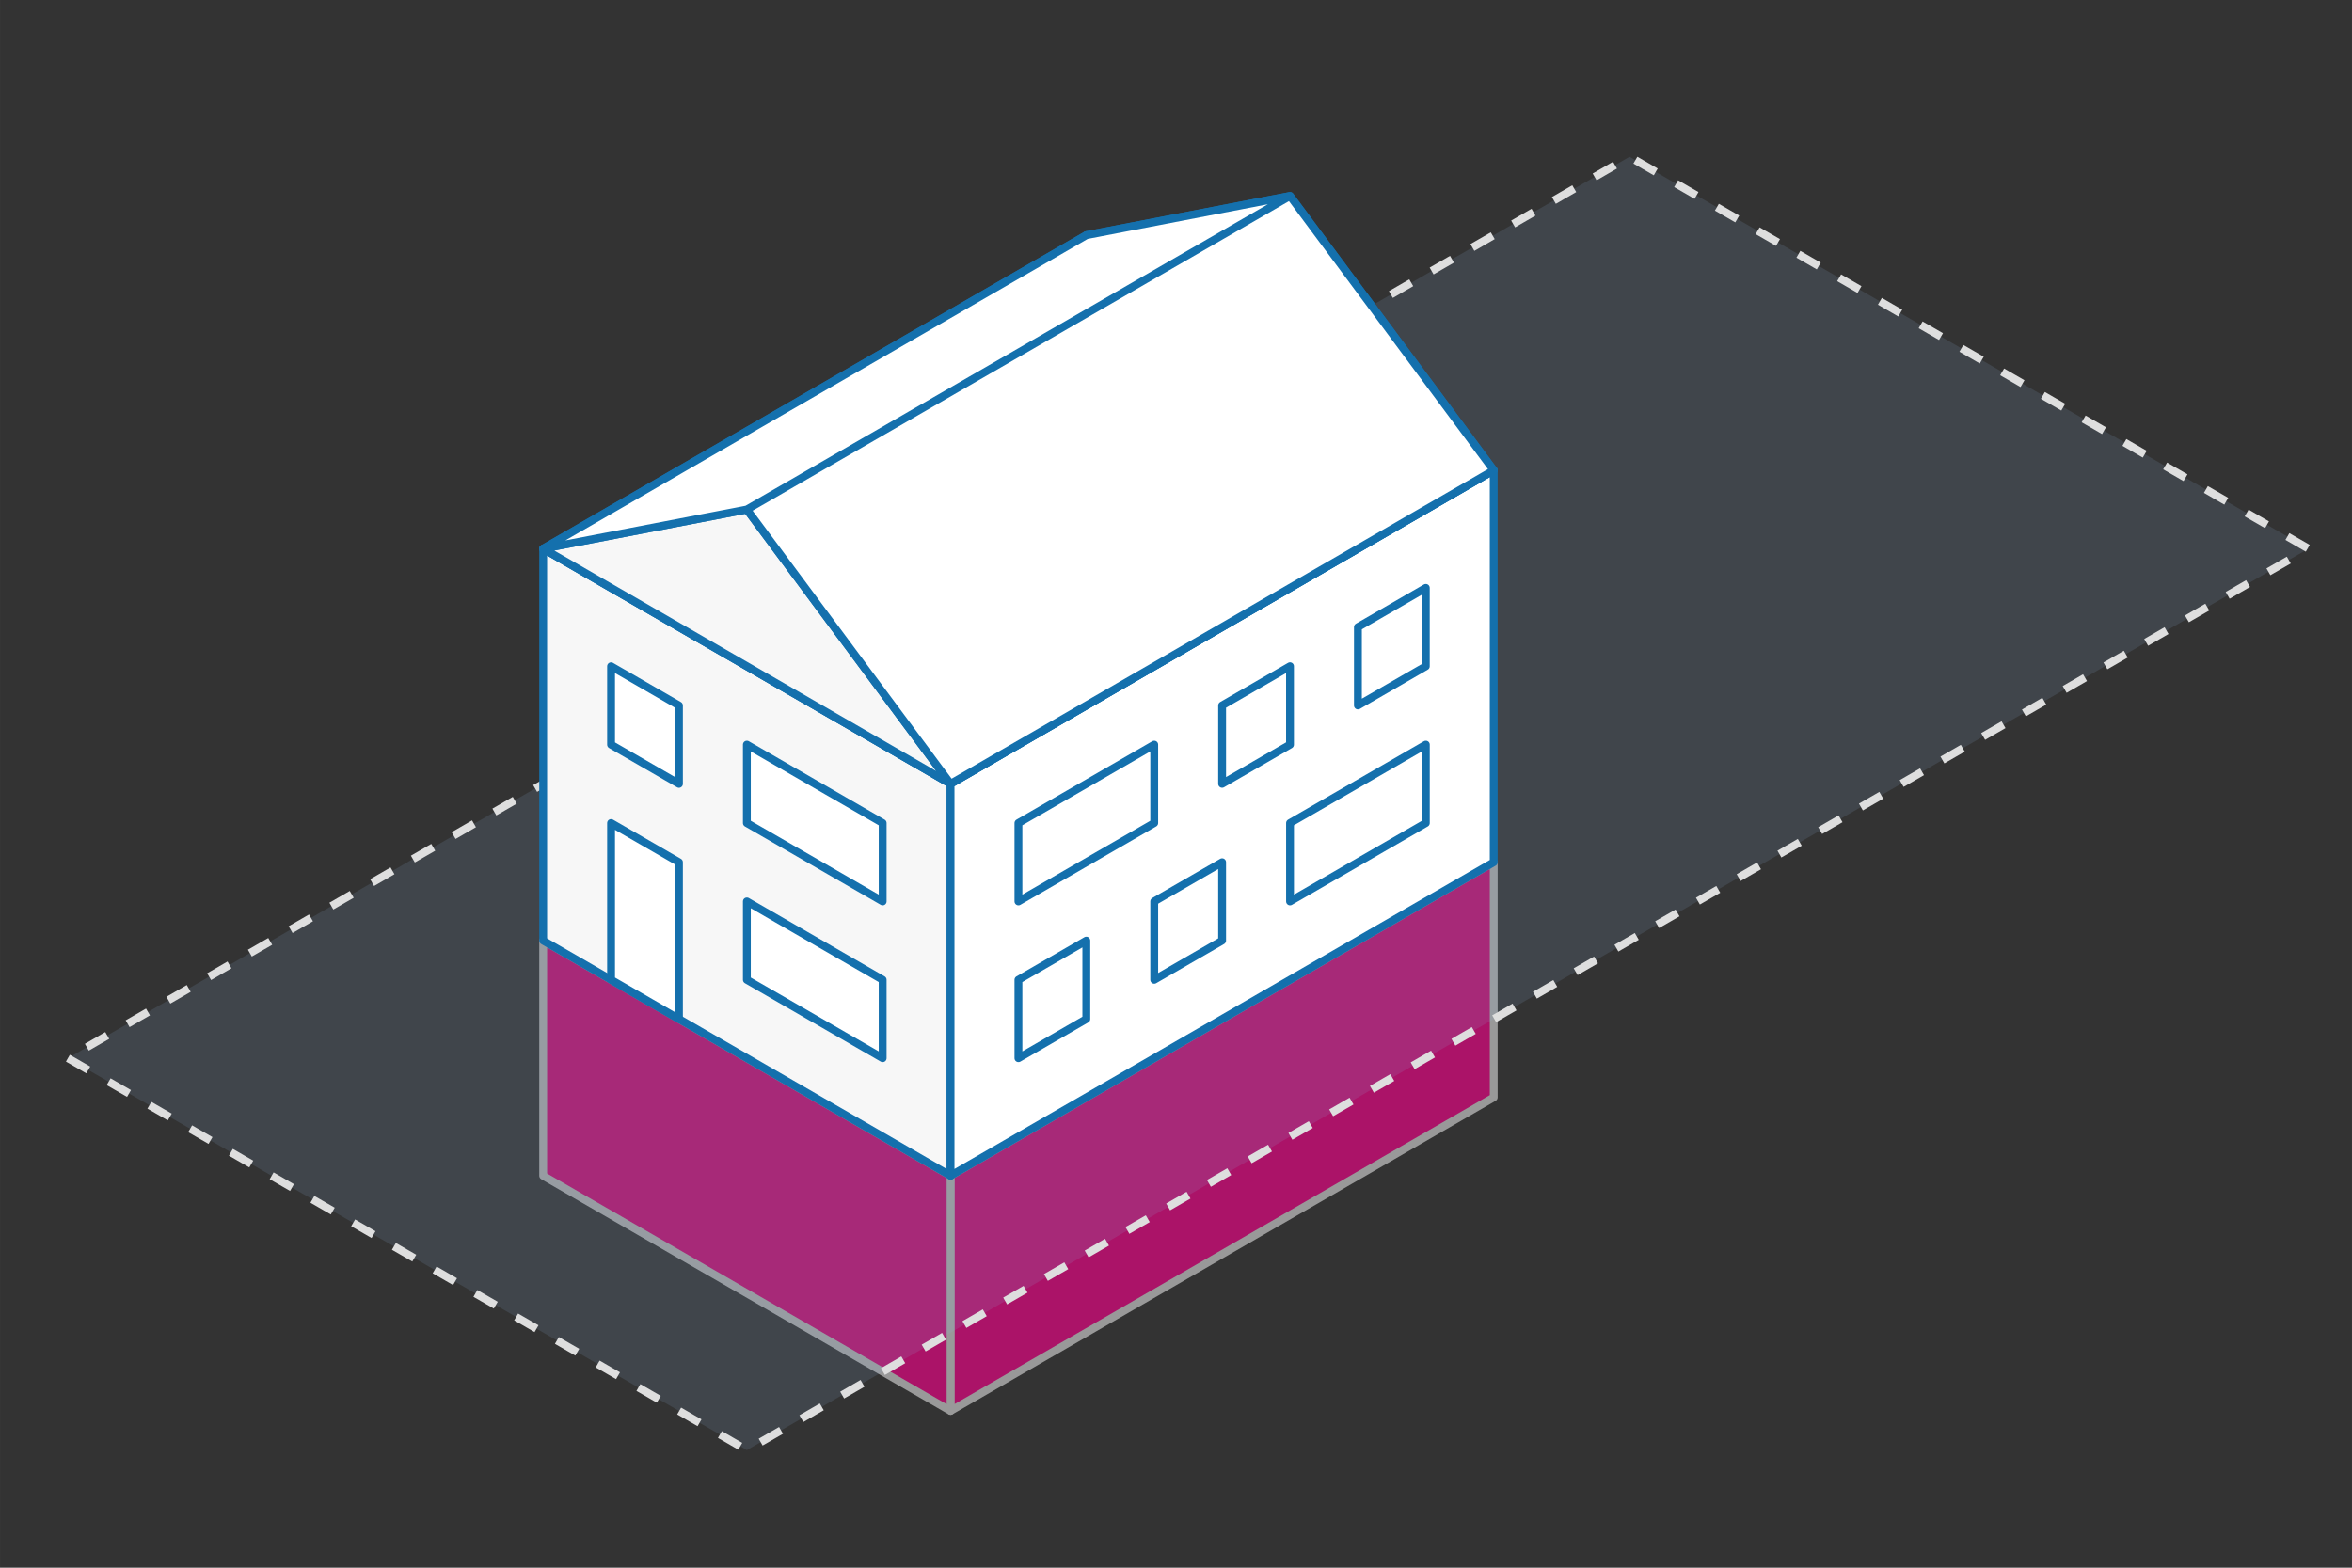 <?xml version="1.0" encoding="UTF-8" standalone="no"?>
<!-- Created with Inkscape (http://www.inkscape.org/) -->

<svg
   width="300"
   height="200"
   viewBox="0 0 79.375 52.917"
   version="1.1"
   id="svg5"
   inkscape:version="1.1.2 (0a00cf5339, 2022-02-04)"
   sodipodi:docname="isometric-secondary.svg"
   xmlns:inkscape="http://www.inkscape.org/namespaces/inkscape"
   xmlns:sodipodi="http://sodipodi.sourceforge.net/DTD/sodipodi-0.dtd"
   xmlns="http://www.w3.org/2000/svg"
   xmlns:svg="http://www.w3.org/2000/svg">
  <rect x="0" y="0" width="79.375" height="52.917" fill="#333333" stroke="none"/>
  <sodipodi:namedview
     id="namedview7"
     pagecolor="#ffffff"
     bordercolor="#666666"
     borderopacity="1.0"
     inkscape:pageshadow="2"
     inkscape:pageopacity="0.0"
     inkscape:pagecheckerboard="0"
     inkscape:document-units="mm"
     showgrid="false"
     units="px"
     width="300px"
     inkscape:zoom="2"
     inkscape:cx="192"
     inkscape:cy="83.75"
     inkscape:window-width="1920"
     inkscape:window-height="1016"
     inkscape:window-x="0"
     inkscape:window-y="0"
     inkscape:window-maximized="1"
     inkscape:current-layer="layer1">
    <inkscape:grid
       type="axonomgrid"
       id="grid824"
       units="px"
       spacingy="2.646" />
  </sodipodi:namedview>
  <defs
     id="defs2" />
  <g
     inkscape:label="Layer 1"
     inkscape:groupmode="layer"
     id="layer1">
    <path
       style="fill:#ab1368;fill-opacity:1;stroke:#999999;stroke-width:0.265;stroke-linecap:round;stroke-linejoin:round;stroke-miterlimit:4;stroke-dasharray:none;stroke-dashoffset:0;stroke-opacity:1"
       d="m 32.079,39.687 2e-6,7.938 18.331,-10.583 v -7.938 z"
       id="path3484"
       sodipodi:nodetypes="ccccc" />
    <path
       style="fill:#ab1368;fill-opacity:1;stroke:#999999;stroke-width:0.265;stroke-linecap:round;stroke-linejoin:round;stroke-miterlimit:4;stroke-dasharray:none;stroke-dashoffset:0;stroke-opacity:1"
       d="m 18.331,31.75 10e-7,7.938 13.748,7.938 -2e-6,-7.938 z"
       id="path3351"
       sodipodi:nodetypes="ccccc" />
    <path
       style="fill:#8eb6dc;fill-opacity:0.141;stroke:#dedede;stroke-width:0.265;stroke-linecap:butt;stroke-linejoin:round;stroke-miterlimit:4;stroke-dasharray:0.794,0.794;stroke-opacity:1;stroke-dashoffset:0"
       d="M 2.291,35.719 25.205,48.948 77.906,18.521 54.993,5.292 Z"
       id="path859"
       sodipodi:nodetypes="ccccc" />
    <path
       style="fill:#f7f7f7;stroke:#1470ad;stroke-width:0.265;stroke-linecap:round;stroke-linejoin:round;stroke-opacity:1;fill-opacity:1;stroke-miterlimit:4;stroke-dasharray:none"
       d="m 18.331,31.75 13.748,7.938 2e-6,-13.229 -13.748,-7.938 -10e-7,13.229"
       id="path863"
       sodipodi:nodetypes="ccccc" />
    <path
       style="fill:#ffffff;stroke:#1470ad;stroke-width:0.265;stroke-linecap:round;stroke-linejoin:round;stroke-opacity:1;stroke-miterlimit:4;stroke-dasharray:none"
       d="M 32.079,39.687 50.41,29.104 v -13.229 l -18.331,10.583 -2e-6,13.229"
       id="path1300"
       sodipodi:nodetypes="ccccc" />
    <path
       style="fill:#ffffff;stroke:#1470ad;stroke-width:0.265;stroke-linecap:round;stroke-linejoin:round;stroke-opacity:1;stroke-miterlimit:4;stroke-dasharray:none"
       d="M 18.331,18.521 36.662,7.937 50.41,15.875 32.079,26.458 18.331,18.521"
       id="path1302" />
    <path
       style="fill:#f7f7f7;stroke:#1470ad;stroke-width:0.265;stroke-linecap:round;stroke-linejoin:round;stroke-opacity:1;fill-opacity:1;stroke-miterlimit:4;stroke-dasharray:none"
       d="m 18.331,18.521 6.874,-1.323 6.874,9.26 -13.748,-7.938"
       id="path1306" />
    <path
       style="fill:#ffffff;stroke:#1470ad;stroke-width:0.265;stroke-linecap:round;stroke-linejoin:round;stroke-opacity:1;stroke-miterlimit:4;stroke-dasharray:none"
       d="M 36.662,7.937 43.536,6.615 50.41,15.875 36.662,7.937"
       id="path1306-6" />
    <path
       style="fill:#ffffff;stroke:#1470ad;stroke-width:0.265;stroke-linecap:round;stroke-linejoin:round;stroke-opacity:1;stroke-miterlimit:4;stroke-dasharray:none"
       d="M 25.205,17.198 18.331,18.521 36.662,7.938 43.536,6.615 25.205,17.198 32.079,26.458 50.41,15.875 43.536,6.615 25.205,17.198"
       id="path1641" />
    <path
       style="fill:#ffffff;stroke:#1470ad;stroke-width:0.265;stroke-linecap:round;stroke-linejoin:round;stroke-opacity:1;stroke-miterlimit:4;stroke-dasharray:none"
       d="m 20.622,33.073 v -5.292 l 2.291,1.323 v 5.292 l -2.291,-1.323"
       id="path1756"
       sodipodi:nodetypes="ccccc" />
    <path
       style="fill:#ffffff;stroke:#1470ad;stroke-width:0.265;stroke-linecap:round;stroke-linejoin:round;stroke-opacity:1;stroke-miterlimit:4;stroke-dasharray:none"
       d="m 25.205,30.427 v 2.646 l 4.583,2.646 v -2.646 l -4.583,-2.646"
       id="path1758" />
    <path
       style="fill:#ffffff;stroke:#1470ad;stroke-width:0.265;stroke-linecap:round;stroke-linejoin:round;stroke-opacity:1;stroke-miterlimit:4;stroke-dasharray:none"
       d="m 20.622,22.49 v 2.646 l 2.291,1.323 v -2.646 l -2.291,-1.323"
       id="path1760" />
    <path
       style="fill:#ffffff;stroke:#1470ad;stroke-width:0.265;stroke-linecap:round;stroke-linejoin:round;stroke-opacity:1;stroke-miterlimit:4;stroke-dasharray:none"
       d="m 25.205,27.781 4.583,2.646 v -2.646 l -4.583,-2.646 v 2.646"
       id="path1762" />
    <path
       style="fill:#ffffff;stroke:#1470ad;stroke-width:0.265;stroke-linecap:round;stroke-linejoin:round;stroke-opacity:1;stroke-miterlimit:4;stroke-dasharray:none"
       d="m 34.37,27.781 v 2.646 l 4.583,-2.646 v -2.646 l -4.583,2.646"
       id="path12340" />
    <path
       style="fill:#ffffff;stroke:#1470ad;stroke-width:0.265;stroke-linecap:round;stroke-linejoin:round;stroke-opacity:1;stroke-miterlimit:4;stroke-dasharray:none"
       d="m 41.244,23.812 v 2.646 l 2.291,-1.323 v -2.646 z"
       id="path12342" />
    <path
       style="fill:#ffffff;stroke:#1470ad;stroke-width:0.265;stroke-linecap:round;stroke-linejoin:round;stroke-opacity:1;stroke-miterlimit:4;stroke-dasharray:none"
       d="m 45.827,21.167 v 2.646 l 2.291,-1.323 v -2.646 l -2.291,1.323"
       id="path12344" />
    <path
       style="fill:#ffffff;stroke:#1470ad;stroke-width:0.265;stroke-linecap:round;stroke-linejoin:round;stroke-opacity:1;stroke-miterlimit:4;stroke-dasharray:none"
       d="m 34.37,33.073 v 2.646 l 2.291,-1.323 v -2.646 z"
       id="path12346" />
    <path
       style="fill:#ffffff;stroke:#1470ad;stroke-width:0.265;stroke-linecap:round;stroke-linejoin:round;stroke-opacity:1;stroke-miterlimit:4;stroke-dasharray:none"
       d="m 38.953,30.427 v 2.646 l 2.291,-1.323 v -2.646 l -2.291,1.323"
       id="path12348" />
    <path
       style="fill:#ffffff;stroke:#1470ad;stroke-width:0.265;stroke-linecap:round;stroke-linejoin:round;stroke-opacity:1;stroke-miterlimit:4;stroke-dasharray:none"
       d="m 43.536,27.781 v 2.646 l 4.583,-2.646 v -2.646 l -4.583,2.646"
       id="path12350" />
  </g>
</svg>
